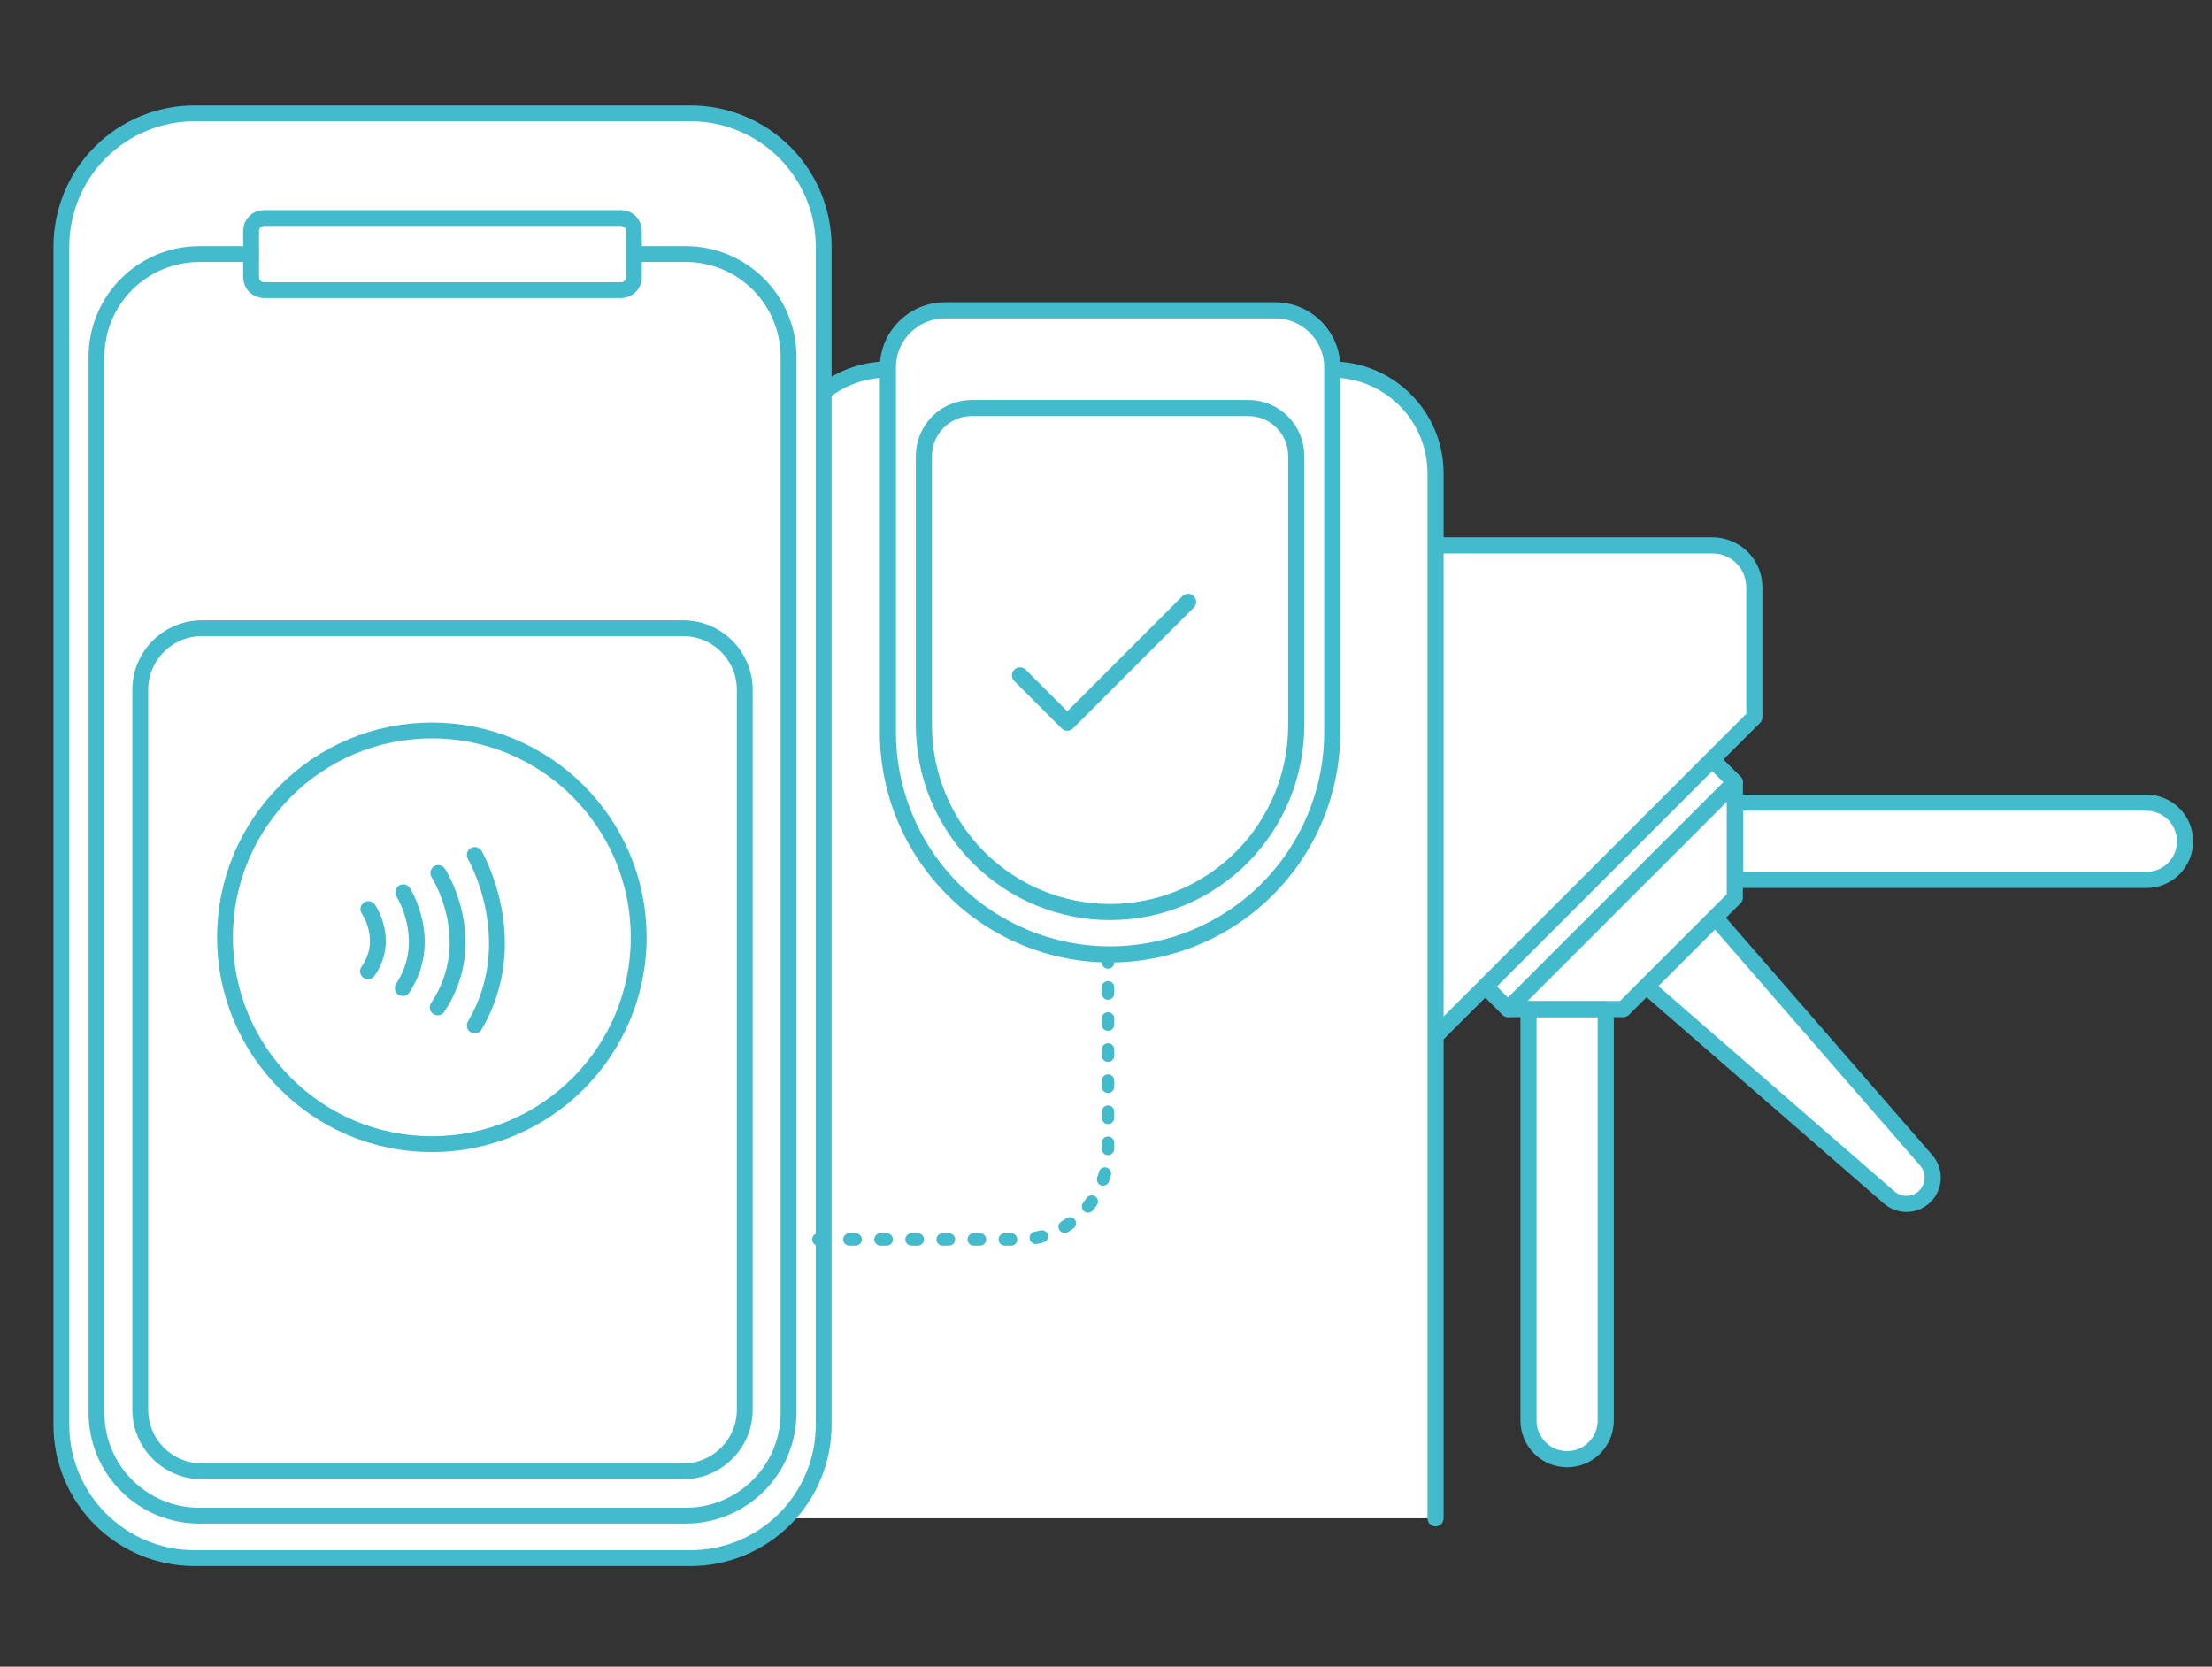 <?xml version="1.0" encoding="UTF-8" standalone="no"?> <svg xmlns="http://www.w3.org/2000/svg" xmlns:xlink="http://www.w3.org/1999/xlink" xmlns:serif="http://www.serif.com/" width="100%" height="100%" viewBox="0 0 726 547" version="1.1" xml:space="preserve" style="fill-rule:evenodd;clip-rule:evenodd;stroke-linecap:round;stroke-linejoin:round;stroke-miterlimit:1.5;"><rect x="0" y="0" width="726" height="547" fill="#333333" stroke="none"/><rect id="Artboard1" x="0" y="0" width="725.666" height="546.908" style="fill:none;"></rect><path d="M717.163,276.12c-0,-3.362 -1.336,-6.585 -3.713,-8.962c-2.376,-2.377 -5.6,-3.713 -8.962,-3.713l-134.964,0l0,25.349l134.964,0c3.362,0 6.586,-1.335 8.962,-3.712c2.377,-2.377 3.713,-5.601 3.713,-8.962l-0,-0Z" style="fill:#fff;stroke:#44bacd;stroke-width:5.29px;"></path><path d="M631.806,392.599c3.202,-3.202 3.381,-8.334 0.41,-11.751c-16.995,-19.549 -69.226,-79.625 -69.226,-79.625l-22.56,22.559c0,0 60.077,52.231 79.625,69.227c3.417,2.971 8.55,2.792 11.751,-0.41c0,-0 0,-0 0,-0Z" style="fill:#fff;stroke:#44bacd;stroke-width:5.29px;"></path><path d="M561.984,249.342l-74.422,74.422l7.402,7.403l74.422,-74.422l-7.402,-7.403Z" style="fill:#fff;stroke:#44bacd;stroke-width:5.29px;"></path><path d="M470.826,340.335l104.97,-104.971l0,-42.626c0,-3.648 -1.449,-7.146 -4.028,-9.726c-2.579,-2.579 -6.078,-4.028 -9.726,-4.028l-91.216,-0l-0,161.351Z" style="fill:#fff;stroke:#44bacd;stroke-width:5.29px;"></path><path d="M471.163,498.314c0,-0 0,-247.984 0,-342.953c0,-18.824 -15.259,-34.083 -34.083,-34.083l-145.7,-0c-8.983,-0 -17.598,3.568 -23.951,9.92c-6.352,6.352 -9.92,14.968 -9.92,23.951c-0,94.793 -0,343.165 -0,343.165" style="fill:#fff;stroke:#44bacd;stroke-width:5.29px;"></path><path d="M437.258,120.585c-0,-10.346 -8.387,-18.732 -18.732,-18.732c-27.983,-0 -80.397,-0 -108.38,-0c-10.345,-0 -18.732,8.386 -18.732,18.732l0,119.732c0,19.34 7.683,37.888 21.358,51.563c13.676,13.676 32.224,21.359 51.564,21.359l0,-0c19.34,-0 37.888,-7.683 51.564,-21.359c13.675,-13.675 21.358,-32.223 21.358,-51.563c-0,-65.836 -0,-80.569 -0,-119.732Z" style="fill:#fff;stroke:#44bacd;stroke-width:5.29px;"></path><path d="M425.439,149.676c-0,-8.7 -7.028,-15.753 -15.696,-15.753c-23.448,0 -67.366,0 -90.814,0c-8.668,0 -15.696,7.053 -15.696,15.753l0,88.338c0,16.263 6.438,31.861 17.897,43.361c11.459,11.5 27,17.961 43.206,17.961l0,-0c16.206,-0 31.747,-6.461 43.206,-17.961c11.459,-11.5 17.897,-27.098 17.897,-43.361c-0,-55.363 -0,-55.405 -0,-88.338Z" style="fill:#fff;stroke:#44bacd;stroke-width:5.29px;"></path><path d="M532.794,331.18l-37.82,-0l74.412,-74.412l-0,37.82l-36.592,36.592Z" style="fill:#fff;stroke:#44bacd;stroke-width:5.29px;"></path><path d="M514.346,478.905c3.361,-0 6.585,-1.336 8.962,-3.713c2.377,-2.377 3.712,-5.6 3.712,-8.962l0,-134.964l-25.349,0l0,134.964c0,3.362 1.336,6.585 3.712,8.962c2.377,2.377 5.601,3.713 8.963,3.713l-0,-0Z" style="fill:#fff;stroke:#44bacd;stroke-width:5.29px;"></path><path d="M270.336,80.908c0,-11.59 -4.604,-22.706 -12.8,-30.902c-8.196,-8.196 -19.311,-12.8 -30.902,-12.8l-162.791,-0c-11.591,-0 -22.707,4.604 -30.902,12.8c-8.196,8.196 -12.8,19.312 -12.8,30.902l-0,386.765c-0,11.591 4.604,22.707 12.8,30.903c8.195,8.195 19.311,12.8 30.902,12.8l162.791,-0c11.591,-0 22.706,-4.605 30.902,-12.8c8.196,-8.196 12.8,-19.312 12.8,-30.903l0,-386.765Z" style="fill:#fff;stroke:#44bacd;stroke-width:5.2px;stroke-linejoin:miter;"></path><path d="M244.439,226.418c-0,-11.173 -9.058,-20.23 -20.23,-20.23l-157.941,0c-11.172,0 -20.23,9.057 -20.23,20.23l0,236.24c0,11.173 9.058,20.23 20.23,20.23l157.941,0c11.172,0 20.23,-9.057 20.23,-20.23l-0,-236.24Z" style="fill:none;stroke:#44bacd;stroke-width:5.2px;stroke-linejoin:miter;"></path><path d="M82.276,83.38l-16.861,-0c-8.949,-0 -17.531,3.555 -23.859,9.883c-6.328,6.327 -9.883,14.91 -9.883,23.859l0,346.586c0,8.949 3.555,17.531 9.883,23.859c6.328,6.328 14.91,9.883 23.859,9.883l159.647,-0c8.949,-0 17.531,-3.555 23.859,-9.883c6.328,-6.328 9.883,-14.91 9.883,-23.859c-0,-77.758 -0,-268.828 -0,-346.586c-0,-8.949 -3.555,-17.532 -9.883,-23.859c-6.328,-6.328 -14.91,-9.883 -23.859,-9.883c-9.274,-0 -16.833,-0 -16.833,-0" style="fill:none;stroke:#44bacd;stroke-width:5.2px;stroke-linejoin:miter;"></path><path d="M208.06,75.753c0,-2.319 -1.88,-4.199 -4.199,-4.199l-117.246,0c-2.319,0 -4.199,1.88 -4.199,4.199l0,15.274c0,2.319 1.88,4.199 4.199,4.199l117.246,0c2.319,0 4.199,-1.88 4.199,-4.199l0,-15.274Z" style="fill:none;stroke:#44bacd;stroke-width:5.2px;stroke-linejoin:miter;"></path><circle cx="141.736" cy="307.627" r="67.889" style="fill:none;stroke:#44bacd;stroke-width:5.2px;stroke-linejoin:miter;"></circle><path d="M155.827,280.594c0,0 16.378,28.102 0,55.961" style="fill:none;stroke:#44bacd;stroke-width:5.2px;stroke-linejoin:miter;"></path><path d="M143.853,286.527c-0,-0 14.387,22.208 -0.198,44.096" style="fill:none;stroke:#44bacd;stroke-width:5.2px;stroke-linejoin:miter;"></path><path d="M132.342,292.854c0,0 10.116,15.898 -0.156,31.441" style="fill:none;stroke:#44bacd;stroke-width:5.2px;stroke-linejoin:miter;"></path><path d="M120.898,298.368c-0,0 7.103,10.098 -0.119,20.413" style="fill:none;stroke:#44bacd;stroke-width:5.2px;stroke-linejoin:miter;"></path><path d="M268.592,406.78l65.801,-0c16.166,-0 29.271,-13.105 29.271,-29.271l-0,-62.493" style="fill:none;stroke:#44bacd;stroke-width:4.08px;stroke-dasharray:2.04,8.16,0,0;"></path><path d="M389.95,197.539l-39.649,39.648l-15.525,-15.525" style="fill:#fff;stroke:#44bacd;stroke-width:5.29px;"></path></svg> 